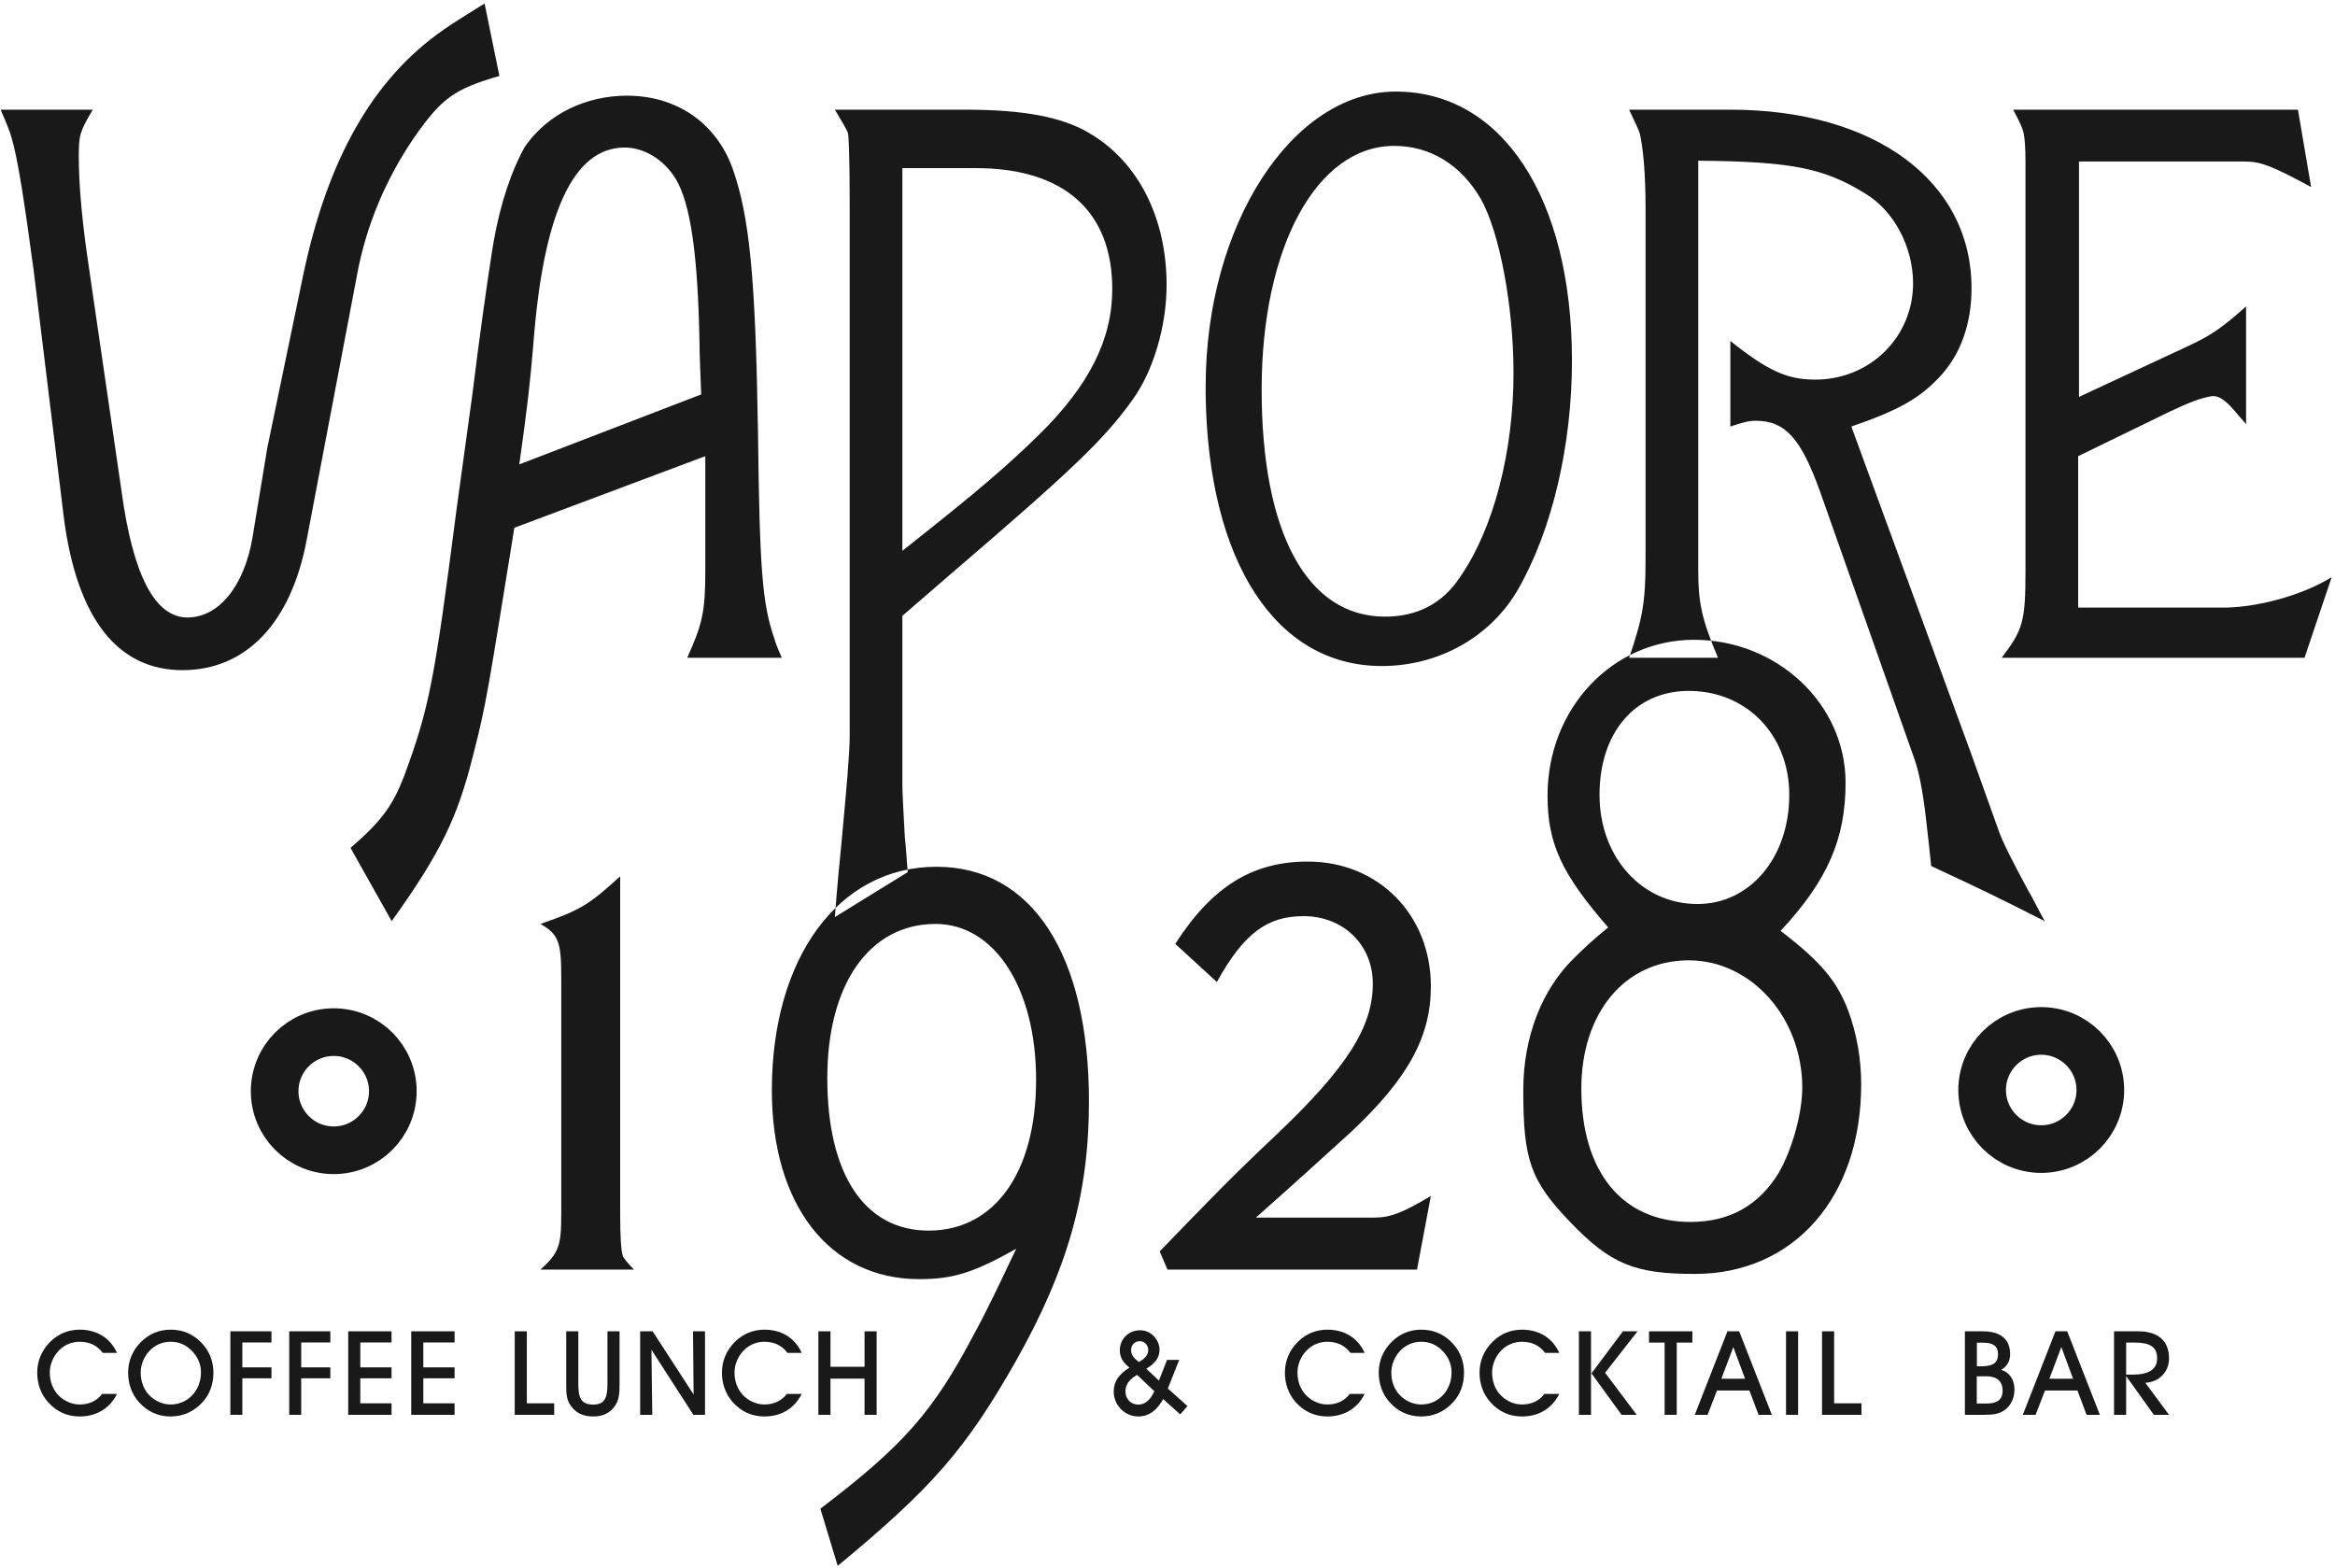 <?xml version="1.0" encoding="UTF-8"?>
<svg width="539px" height="362px" viewBox="0 0 539 362" version="1.1" xmlns="http://www.w3.org/2000/svg" xmlns:xlink="http://www.w3.org/1999/xlink">
    <title>Logo_Vapore_1928 Copy</title>
    <defs>
        <filter id="filter-1">
            <feColorMatrix in="SourceGraphic" type="matrix" values="0 0 0 0 1 0 0 0 0 1 0 0 0 0 1 0 0 0 1 0"></feColorMatrix>
        </filter>
    </defs>
    <g id="Page-1" stroke="none" stroke-width="1" fill="none" fill-rule="evenodd">
        <g filter="url(#filter-1)" id="Logo_Vapore_1928-Copy">
            <g transform="translate(0, 0)">
                <path d="M18.382,327.007 C15.507,327.007 13.04,325.896 11.088,323.699 C9.461,321.882 8.593,319.524 8.593,316.865 C8.593,314.183 9.624,311.741 11.603,309.762 C13.447,307.945 15.752,306.969 18.409,306.969 C22.368,306.969 25.486,308.921 27.005,312.339 L23.723,312.339 C22.476,310.63 20.659,309.762 18.382,309.762 C16.565,309.762 14.884,310.467 13.61,311.769 C12.254,313.151 11.495,315.05 11.495,316.894 C11.495,318.928 12.2,320.772 13.447,322.072 C14.776,323.454 16.592,324.241 18.382,324.241 C20.605,324.241 22.422,323.373 23.561,321.801 L27.005,321.801 C25.323,325.163 22.286,327.007 18.382,327.007" id="Fill-1" fill="#1A1919"></path>
                <path d="M34.431,322.072 C35.76,323.455 37.577,324.242 39.366,324.242 C43.352,324.242 46.389,321.042 46.389,316.84 C46.389,315.077 45.738,313.423 44.491,312.067 C43.054,310.521 41.427,309.762 39.366,309.762 C37.549,309.762 35.868,310.468 34.594,311.768 C33.238,313.151 32.479,315.05 32.479,316.893 C32.479,318.927 33.184,320.771 34.431,322.072 M32.587,309.762 C34.431,307.945 36.736,306.969 39.393,306.969 C42.104,306.969 44.41,307.919 46.307,309.79 C48.26,311.715 49.263,314.128 49.263,316.866 C49.263,319.632 48.395,321.937 46.714,323.754 C44.735,325.895 42.267,327.008 39.366,327.008 C36.492,327.008 34.024,325.895 32.072,323.699 C30.445,321.883 29.577,319.523 29.577,316.866 C29.577,314.182 30.608,311.715 32.587,309.762" id="Fill-3" fill="#1A1919"></path>
                <polygon id="Fill-5" fill="#1A1919" points="53.174 307.349 62.664 307.349 62.664 309.924 55.94 309.924 55.94 315.673 62.664 315.673 62.664 318.195 55.94 318.195 55.94 326.627 53.174 326.627"></polygon>
                <polygon id="Fill-7" fill="#1A1919" points="66.762 307.349 76.252 307.349 76.252 309.924 69.528 309.924 69.528 315.673 76.252 315.673 76.252 318.195 69.528 318.195 69.528 326.627 66.762 326.627"></polygon>
                <polygon id="Fill-9" fill="#1A1919" points="80.377 326.628 80.377 307.35 90.382 307.35 90.382 309.925 83.17 309.925 83.17 315.674 90.382 315.674 90.382 318.195 83.17 318.195 83.17 323.971 90.382 323.971 90.382 326.628"></polygon>
                <polygon id="Fill-11" fill="#1A1919" points="94.925 326.628 94.925 307.35 104.93 307.35 104.93 309.925 97.718 309.925 97.718 315.674 104.93 315.674 104.93 318.195 97.718 318.195 97.718 323.971 104.93 323.971 104.93 326.628"></polygon>
                <polygon id="Fill-13" fill="#1A1919" points="118.819 326.628 118.819 307.35 121.612 307.35 121.612 323.971 127.929 323.971 127.929 326.628"></polygon>
                <path d="M133.498,307.349 L133.498,319.605 C133.498,322.777 134.203,324.268 136.941,324.268 C139.518,324.268 140.223,322.777 140.223,319.605 L140.223,307.349 L143.015,307.349 L143.015,319.578 C143.015,321.584 142.907,323.129 142.066,324.404 C140.9,326.166 139.247,327.007 136.996,327.007 C134.582,327.007 132.929,326.247 131.681,324.431 C130.705,322.994 130.705,321.449 130.705,319.578 L130.705,307.349 L133.498,307.349 Z" id="Fill-15" fill="#1A1919"></path>
                <polygon id="Fill-17" fill="#1A1919" points="147.773 326.628 147.773 307.35 150.647 307.35 160.109 321.938 159.975 307.35 162.739 307.35 162.739 326.628 160.055 326.628 150.375 311.607 150.565 326.628"></polygon>
                <path d="M176.438,327.007 C173.563,327.007 171.096,325.896 169.144,323.699 C167.517,321.882 166.649,319.524 166.649,316.865 C166.649,314.183 167.68,311.741 169.659,309.762 C171.503,307.945 173.808,306.969 176.465,306.969 C180.424,306.969 183.542,308.921 185.061,312.339 L181.779,312.339 C180.532,310.63 178.715,309.762 176.438,309.762 C174.621,309.762 172.94,310.467 171.666,311.769 C170.31,313.151 169.551,315.05 169.551,316.894 C169.551,318.928 170.256,320.772 171.503,322.072 C172.832,323.454 174.648,324.241 176.438,324.241 C178.661,324.241 180.478,323.373 181.617,321.801 L185.061,321.801 C183.379,325.163 180.342,327.007 176.438,327.007" id="Fill-19" fill="#1A1919"></path>
                <polygon id="Fill-21" fill="#1A1919" points="188.911 326.628 188.911 307.35 191.704 307.35 191.704 315.538 199.567 315.538 199.567 307.35 202.36 307.35 202.36 326.628 199.567 326.628 199.567 318.276 191.704 318.276 191.704 326.628"></polygon>
                <path d="M265.055,311.66 C265.055,310.549 264.214,309.627 263.102,309.627 C262.018,309.627 261.096,310.44 261.096,311.634 C261.096,312.772 261.665,313.504 262.885,314.426 C264.323,313.667 265.055,312.772 265.055,311.66 L265.055,311.66 Z M262.479,317.409 C260.662,318.467 259.794,319.632 259.794,321.205 C259.794,322.994 261.069,324.268 262.723,324.268 C264.295,324.268 265.542,323.238 266.464,321.178 L262.479,317.409 Z M262.75,327.008 C259.605,327.008 257.083,324.377 257.083,321.259 C257.083,318.954 258.249,317.273 260.716,315.727 C259.198,314.535 258.493,313.314 258.493,311.742 C258.493,309.139 260.472,307.105 263.211,307.105 C265.624,307.105 267.658,309.22 267.658,311.634 C267.658,313.395 266.627,314.833 264.594,315.972 L267.522,318.737 L269.393,313.938 L272.213,313.938 L269.582,320.555 L274.111,324.621 L272.43,326.519 L268.498,322.994 C267.061,325.651 265.136,327.008 262.75,327.008 L262.75,327.008 Z" id="Fill-23" fill="#1A1919"></path>
                <path d="M306.388,327.007 C303.514,327.007 301.047,325.896 299.094,323.699 C297.467,321.882 296.6,319.524 296.6,316.865 C296.6,314.183 297.63,311.741 299.61,309.762 C301.453,307.945 303.758,306.969 306.415,306.969 C310.374,306.969 313.492,308.921 315.011,312.339 L311.73,312.339 C310.483,310.63 308.666,309.762 306.388,309.762 C304.572,309.762 302.891,310.467 301.617,311.769 C300.26,313.151 299.501,315.05 299.501,316.894 C299.501,318.928 300.206,320.772 301.453,322.072 C302.783,323.454 304.599,324.241 306.388,324.241 C308.612,324.241 310.428,323.373 311.568,321.801 L315.011,321.801 C313.329,325.163 310.293,327.007 306.388,327.007" id="Fill-25" fill="#1A1919"></path>
                <path d="M323.116,322.072 C324.445,323.455 326.262,324.242 328.051,324.242 C332.037,324.242 335.074,321.042 335.074,316.84 C335.074,315.077 334.423,313.423 333.176,312.067 C331.738,310.521 330.112,309.762 328.051,309.762 C326.234,309.762 324.554,310.468 323.279,311.768 C321.923,313.151 321.164,315.05 321.164,316.893 C321.164,318.927 321.869,320.771 323.116,322.072 M321.272,309.762 C323.116,307.945 325.421,306.969 328.078,306.969 C330.79,306.969 333.095,307.919 334.992,309.79 C336.944,311.715 337.948,314.128 337.948,316.866 C337.948,319.632 337.08,321.937 335.399,323.754 C333.42,325.895 330.952,327.008 328.051,327.008 C325.177,327.008 322.71,325.895 320.757,323.699 C319.13,321.883 318.262,319.523 318.262,316.866 C318.262,314.182 319.293,311.715 321.272,309.762" id="Fill-27" fill="#1A1919"></path>
                <path d="M351.316,327.007 C348.442,327.007 345.975,325.896 344.022,323.699 C342.395,321.882 341.528,319.524 341.528,316.865 C341.528,314.183 342.558,311.741 344.538,309.762 C346.381,307.945 348.686,306.969 351.343,306.969 C355.302,306.969 358.42,308.921 359.939,312.339 L356.658,312.339 C355.411,310.63 353.594,309.762 351.316,309.762 C349.5,309.762 347.819,310.467 346.545,311.769 C345.188,313.151 344.429,315.05 344.429,316.894 C344.429,318.928 345.134,320.772 346.381,322.072 C347.711,323.454 349.527,324.241 351.316,324.241 C353.54,324.241 355.356,323.373 356.496,321.801 L359.939,321.801 C358.257,325.163 355.221,327.007 351.316,327.007" id="Fill-29" fill="#1A1919"></path>
                <path d="M374.637,307.349 L377.999,307.349 L370.515,316.92 L377.809,326.627 L374.311,326.627 L367.369,317.056 L374.637,307.349 Z M364.468,326.627 L367.261,326.627 L367.261,307.349 L364.468,307.349 L364.468,326.627 Z" id="Fill-31" fill="#1A1919"></path>
                <polygon id="Fill-33" fill="#1A1919" points="384.256 326.628 384.256 309.952 380.65 309.952 380.65 307.35 390.655 307.35 390.655 309.952 387.049 309.952 387.049 326.628"></polygon>
                <path d="M400.11,310.982 L397.344,318.303 L402.822,318.303 L400.11,310.982 Z M394.172,326.628 L391.216,326.628 L398.755,307.349 L401.466,307.349 L409.005,326.628 L405.94,326.628 L403.825,321.015 L396.341,321.015 L394.172,326.628 Z" id="Fill-35" fill="#1A1919"></path>
                <polygon id="Fill-37" fill="#1A1919" points="412.275 326.627 415.068 326.627 415.068 307.349 412.275 307.349"></polygon>
                <polygon id="Fill-39" fill="#1A1919" points="420.588 326.628 420.588 307.35 423.381 307.35 423.381 323.971 429.699 323.971 429.699 326.628"></polygon>
                <path d="M457.229,315.429 C459.914,315.429 461.214,314.751 461.214,312.609 C461.214,310.792 460.103,309.979 457.827,309.979 L456.334,309.979 L456.334,315.429 L457.229,315.429 Z M458.503,324.025 C461.026,324.025 462.272,323.129 462.272,321.069 C462.272,318.9 460.998,317.734 458.503,317.734 L456.308,317.734 L456.308,324.025 L458.503,324.025 Z M464.007,312.636 C464.007,314.208 463.303,315.456 461.947,316.242 C463.846,316.812 465.012,318.52 465.012,320.743 C465.012,322.587 464.279,324.242 463.113,325.244 C461.675,326.464 460.103,326.627 458.015,326.627 L453.568,326.627 L453.568,307.349 L457.717,307.349 C461.866,307.349 464.007,309.219 464.007,312.636 L464.007,312.636 Z" id="Fill-40" fill="#1A1919"></path>
                <path d="M475.828,310.982 L473.062,318.303 L478.54,318.303 L475.828,310.982 Z M469.89,326.628 L466.934,326.628 L474.473,307.349 L477.184,307.349 L484.723,326.628 L481.658,326.628 L479.543,321.015 L472.059,321.015 L469.89,326.628 Z" id="Fill-41" fill="#1A1919"></path>
                <path d="M492.225,317.354 C496.048,317.354 497.946,316.134 497.946,313.558 C497.946,310.982 496.265,309.952 492.875,309.952 L490.787,309.952 L490.787,317.354 L492.225,317.354 Z M487.995,326.627 L487.995,307.349 L493.553,307.349 C498.245,307.349 500.685,309.599 500.685,313.585 C500.685,316.676 498.489,319.062 495.207,319.225 L500.685,326.627 L497.187,326.627 L490.787,317.679 L490.787,326.627 L487.995,326.627 Z" id="Fill-42" fill="#1A1919"></path>
                <path d="M471.188,238.005 C463.654,238.005 457.548,244.109 457.548,251.642 C457.548,259.178 463.654,265.28 471.188,265.28 C478.721,265.28 484.83,259.178 484.83,251.642 C484.83,244.109 478.721,238.005 471.188,238.005 Z M90.677,251.913 C90.677,259.449 84.575,265.554 77.038,265.554 C69.504,265.554 63.398,259.449 63.398,251.913 C63.398,244.383 69.504,238.278 77.038,238.278 C84.575,238.278 90.677,244.383 90.677,251.913 Z" id="Stroke-43" stroke="#1A1919" stroke-width="11"></path>
                <path d="M389.826,159.504 C377.427,159.504 369.226,169.104 369.226,183.504 C369.226,197.904 379.026,208.704 391.826,208.704 C404.026,208.704 413.026,197.904 413.026,183.504 C413.026,169.704 403.226,159.504 389.826,159.504 L389.826,159.504 Z M389.826,221.704 C375.026,221.704 365.027,233.903 365.027,251.303 C365.027,270.503 374.427,282.102 390.226,282.102 C399.226,282.102 406.026,278.302 410.626,270.703 C413.626,265.503 416.026,257.103 416.026,251.103 C416.026,234.903 404.226,221.704 389.826,221.704 L389.826,221.704 Z M357.226,183.704 C357.226,163.504 372.226,147.704 391.026,147.704 C410.226,147.704 426.026,162.504 426.026,180.704 C426.026,193.704 421.826,203.303 411.026,214.904 C420.426,222.103 424.026,226.504 426.626,233.303 C428.626,238.703 429.626,244.504 429.626,250.303 C429.626,276.503 414.026,294.102 391.226,294.102 C377.427,294.102 371.827,291.902 362.427,282.102 C353.226,272.503 351.627,267.703 351.627,251.703 C351.627,239.504 355.827,228.504 363.427,221.103 C365.427,219.103 368.026,216.704 371.226,214.103 C360.627,201.904 357.226,194.904 357.226,183.704 L357.226,183.704 Z M271.295,217.904 C279.894,204.504 289.295,198.904 301.894,198.904 C318.095,198.904 330.294,211.104 330.294,227.704 C330.294,239.303 325.094,248.903 311.894,261.303 C305.494,267.103 298.295,273.703 289.894,281.102 L317.095,281.102 C321.095,281.102 323.894,279.903 330.294,276.103 L327.094,293.102 L269.495,293.102 L267.695,288.903 C279.695,276.503 284.295,271.703 294.694,261.903 C310.894,246.504 316.894,237.103 316.894,227.103 C316.894,218.103 310.095,211.504 300.894,211.504 C292.495,211.504 287.095,215.504 280.894,226.704 L271.295,217.904 Z M190.97,248.903 C190.97,271.103 199.57,284.102 214.37,284.102 C229.57,284.102 239.169,270.703 239.169,249.303 C239.169,228.103 229.57,213.303 215.97,213.303 C200.77,213.303 190.97,227.103 190.97,248.903 L190.97,248.903 Z M189.37,348.301 C208.57,333.702 215.37,325.902 224.57,308.503 C227.77,302.702 230.97,295.902 234.57,288.302 C224.57,293.902 219.97,295.302 212.17,295.302 C191.57,295.302 178.17,278.302 178.17,251.703 C178.17,221.103 193.57,200.104 216.17,200.104 C238.169,200.104 251.369,220.303 251.369,254.303 C251.369,275.903 246.369,293.102 234.57,314.102 C222.97,334.502 215.37,343.301 193.37,361.502 L189.37,348.301 Z M467.554,131.721 L467.554,37.29 C467.554,34.06 467.364,31.97 467.174,31.02 C466.984,29.69 466.034,27.79 464.704,25.32 L530.445,25.32 L533.485,43.18 C524.745,38.43 521.894,37.29 518.285,37.29 L510.875,37.29 L479.904,37.29 L479.904,91.63 L504.795,80.041 C510.114,77.57 512.774,75.86 518.474,70.731 L518.474,97.901 C517.524,96.761 516.574,95.811 516.005,95.051 C513.915,92.581 512.394,91.441 510.875,91.441 L510.684,91.441 C508.024,91.821 504.795,93.15 500.805,95.051 L479.714,105.311 L479.714,140.271 L512.394,140.271 C520.564,140.462 531.585,137.421 538.235,133.241 L531.965,151.861 L462.044,151.861 C466.984,145.401 467.554,143.502 467.554,131.721 L467.554,131.721 Z M143.159,202.303 L143.159,207.704 L143.159,225.504 L143.159,280.102 C143.159,285.503 143.359,288.703 143.759,289.902 C143.959,290.503 144.959,291.703 146.359,293.102 L124.76,293.102 C128.959,289.302 129.559,287.703 129.559,280.302 L129.559,225.704 C129.559,217.504 128.959,215.704 124.76,213.303 C133.959,210.104 135.959,208.904 143.159,202.303 L143.159,202.303 Z M379.854,129.061 L379.854,48.12 C379.854,39.95 379.284,34.06 378.524,30.83 C378.335,30.07 377.384,28.17 376.054,25.32 L399.425,25.32 C432.865,25.32 455.096,41.85 455.096,66.55 C455.096,74.72 452.625,81.941 447.495,87.26 C442.935,92.011 438.375,94.671 427.355,98.471 L454.905,173.712 L461.365,191.762 C462.126,194.043 464.405,198.602 468.206,205.632 C469.155,207.152 470.296,209.623 472.006,212.662 C460.035,206.582 457.185,205.253 445.785,199.932 C445.405,195.942 445.025,193.092 444.835,191.192 C444.075,183.972 443.125,178.652 441.985,175.421 L420.135,113.481 C415.764,101.321 412.155,97.141 405.315,97.141 C403.604,97.141 402.274,97.521 399.425,98.471 L399.425,78.711 C407.974,85.55 412.534,87.641 418.995,87.641 C431.725,87.641 441.605,77.76 441.605,65.41 C441.605,57.05 437.235,48.69 430.585,44.7 C421.085,38.81 413.675,37.29 392.014,37.1 L392.014,131.721 C392.014,138.941 392.774,142.931 396.575,151.861 L376.054,151.861 C379.095,142.931 379.854,139.321 379.854,129.061 L379.854,129.061 Z M341.772,45.84 C337.212,38.05 330.181,33.68 321.821,33.68 C303.962,33.68 291.231,57.05 291.231,89.921 C291.231,122.981 301.681,142.361 319.731,142.361 C327.141,142.361 333.032,139.321 337.022,133.241 C344.811,122.031 349.372,104.171 349.372,86.121 C349.372,70.731 346.141,53.44 341.772,45.84 L341.772,45.84 Z M278.311,89.161 C278.311,51.92 298.261,21.14 322.202,21.14 C346.712,21.14 362.862,45.65 362.862,83.271 C362.862,102.841 358.302,122.221 350.513,135.901 C344.242,146.921 332.272,153.761 318.972,153.761 C294.462,153.761 278.882,129.631 278.311,91.251 L278.311,89.161 Z M239.839,100.371 C251.43,88.971 256.749,78.331 256.749,66.74 C256.749,48.69 245.539,38.81 225.209,38.81 L208.299,38.81 L208.299,127.161 C226.349,112.911 232.429,107.591 239.839,100.371 L239.839,100.371 Z M194.239,194.612 C195.378,182.262 196.138,174.092 196.138,169.912 L196.138,47.36 C196.138,37.29 195.949,31.78 195.759,30.83 C195.568,30.07 194.429,28.17 192.719,25.32 L222.739,25.32 C236.419,25.32 245.349,27.03 251.619,30.83 C262.831,37.48 269.29,50.4 269.29,65.79 C269.29,75.291 266.251,85.55 261.501,92.201 C254.848,101.511 247.439,108.541 219.509,132.481 L208.299,142.171 L208.299,181.502 C208.299,182.642 208.489,186.632 208.868,193.282 C209.058,194.802 209.398,199.478 209.533,201.348 L192.719,211.712 C193.288,204.112 193.858,198.412 194.239,194.612 L194.239,194.612 Z M161.859,91.061 C161.669,85.931 161.479,81.941 161.479,79.47 C161.099,58.57 159.389,46.98 155.969,41.28 C153.309,36.91 148.749,34.06 144.189,34.06 C132.409,34.06 125.379,49.07 123.099,79.661 C122.339,88.59 121.769,93.721 119.869,107.211 L161.859,91.061 Z M80.918,195.753 C88.138,189.482 90.608,186.062 93.268,179.222 C99.159,163.261 100.299,156.991 105.429,117.281 L109.038,91.061 C110.749,77.191 112.268,66.55 113.409,59.14 C114.739,50.02 117.019,42.04 120.249,35.58 C120.629,34.82 121.009,34.06 121.579,33.3 C126.709,26.27 135.259,22.09 144.759,22.09 C156.159,22.09 165.279,28.36 169.079,38.81 C173.069,50.02 174.399,64.27 174.97,99.801 C175.349,131.151 175.919,139.321 178.769,147.491 C178.959,148.252 179.53,149.772 180.479,151.861 L158.629,151.861 C162.049,144.261 162.809,141.411 162.809,131.911 L162.809,105.311 L118.729,121.841 C112.649,159.462 112.268,162.502 109.228,174.282 C105.618,188.722 101.819,196.702 90.418,212.662 L80.918,195.753 Z M21.418,25.32 C18.378,30.45 18.188,31.21 18.188,36.15 C18.188,41.85 18.758,49.26 20.088,58.76 L28.068,113.481 C30.728,133.051 35.858,142.551 43.268,142.551 C50.489,142.551 56.379,135.331 58.279,124.121 L61.699,103.411 L69.869,64.08 C75.569,36.53 86.209,18.1 102.359,6.89 C105.019,4.989 108.249,3.089 111.859,0.81 L115.279,17.53 C104.829,20.57 101.979,22.66 95.709,31.59 C89.059,41.28 84.499,52.11 82.409,63.51 L70.819,124.501 C67.209,143.881 56.759,154.712 42.128,154.712 C27.118,154.712 17.808,142.741 14.768,119.751 L7.738,62.18 C5.648,46.79 4.128,36.53 2.608,31.59 C2.418,30.83 1.658,28.74 0.138,25.32 L21.418,25.32 Z" id="Fill-44" fill="#1A1919"></path>
            </g>
        </g>
    </g>
</svg>